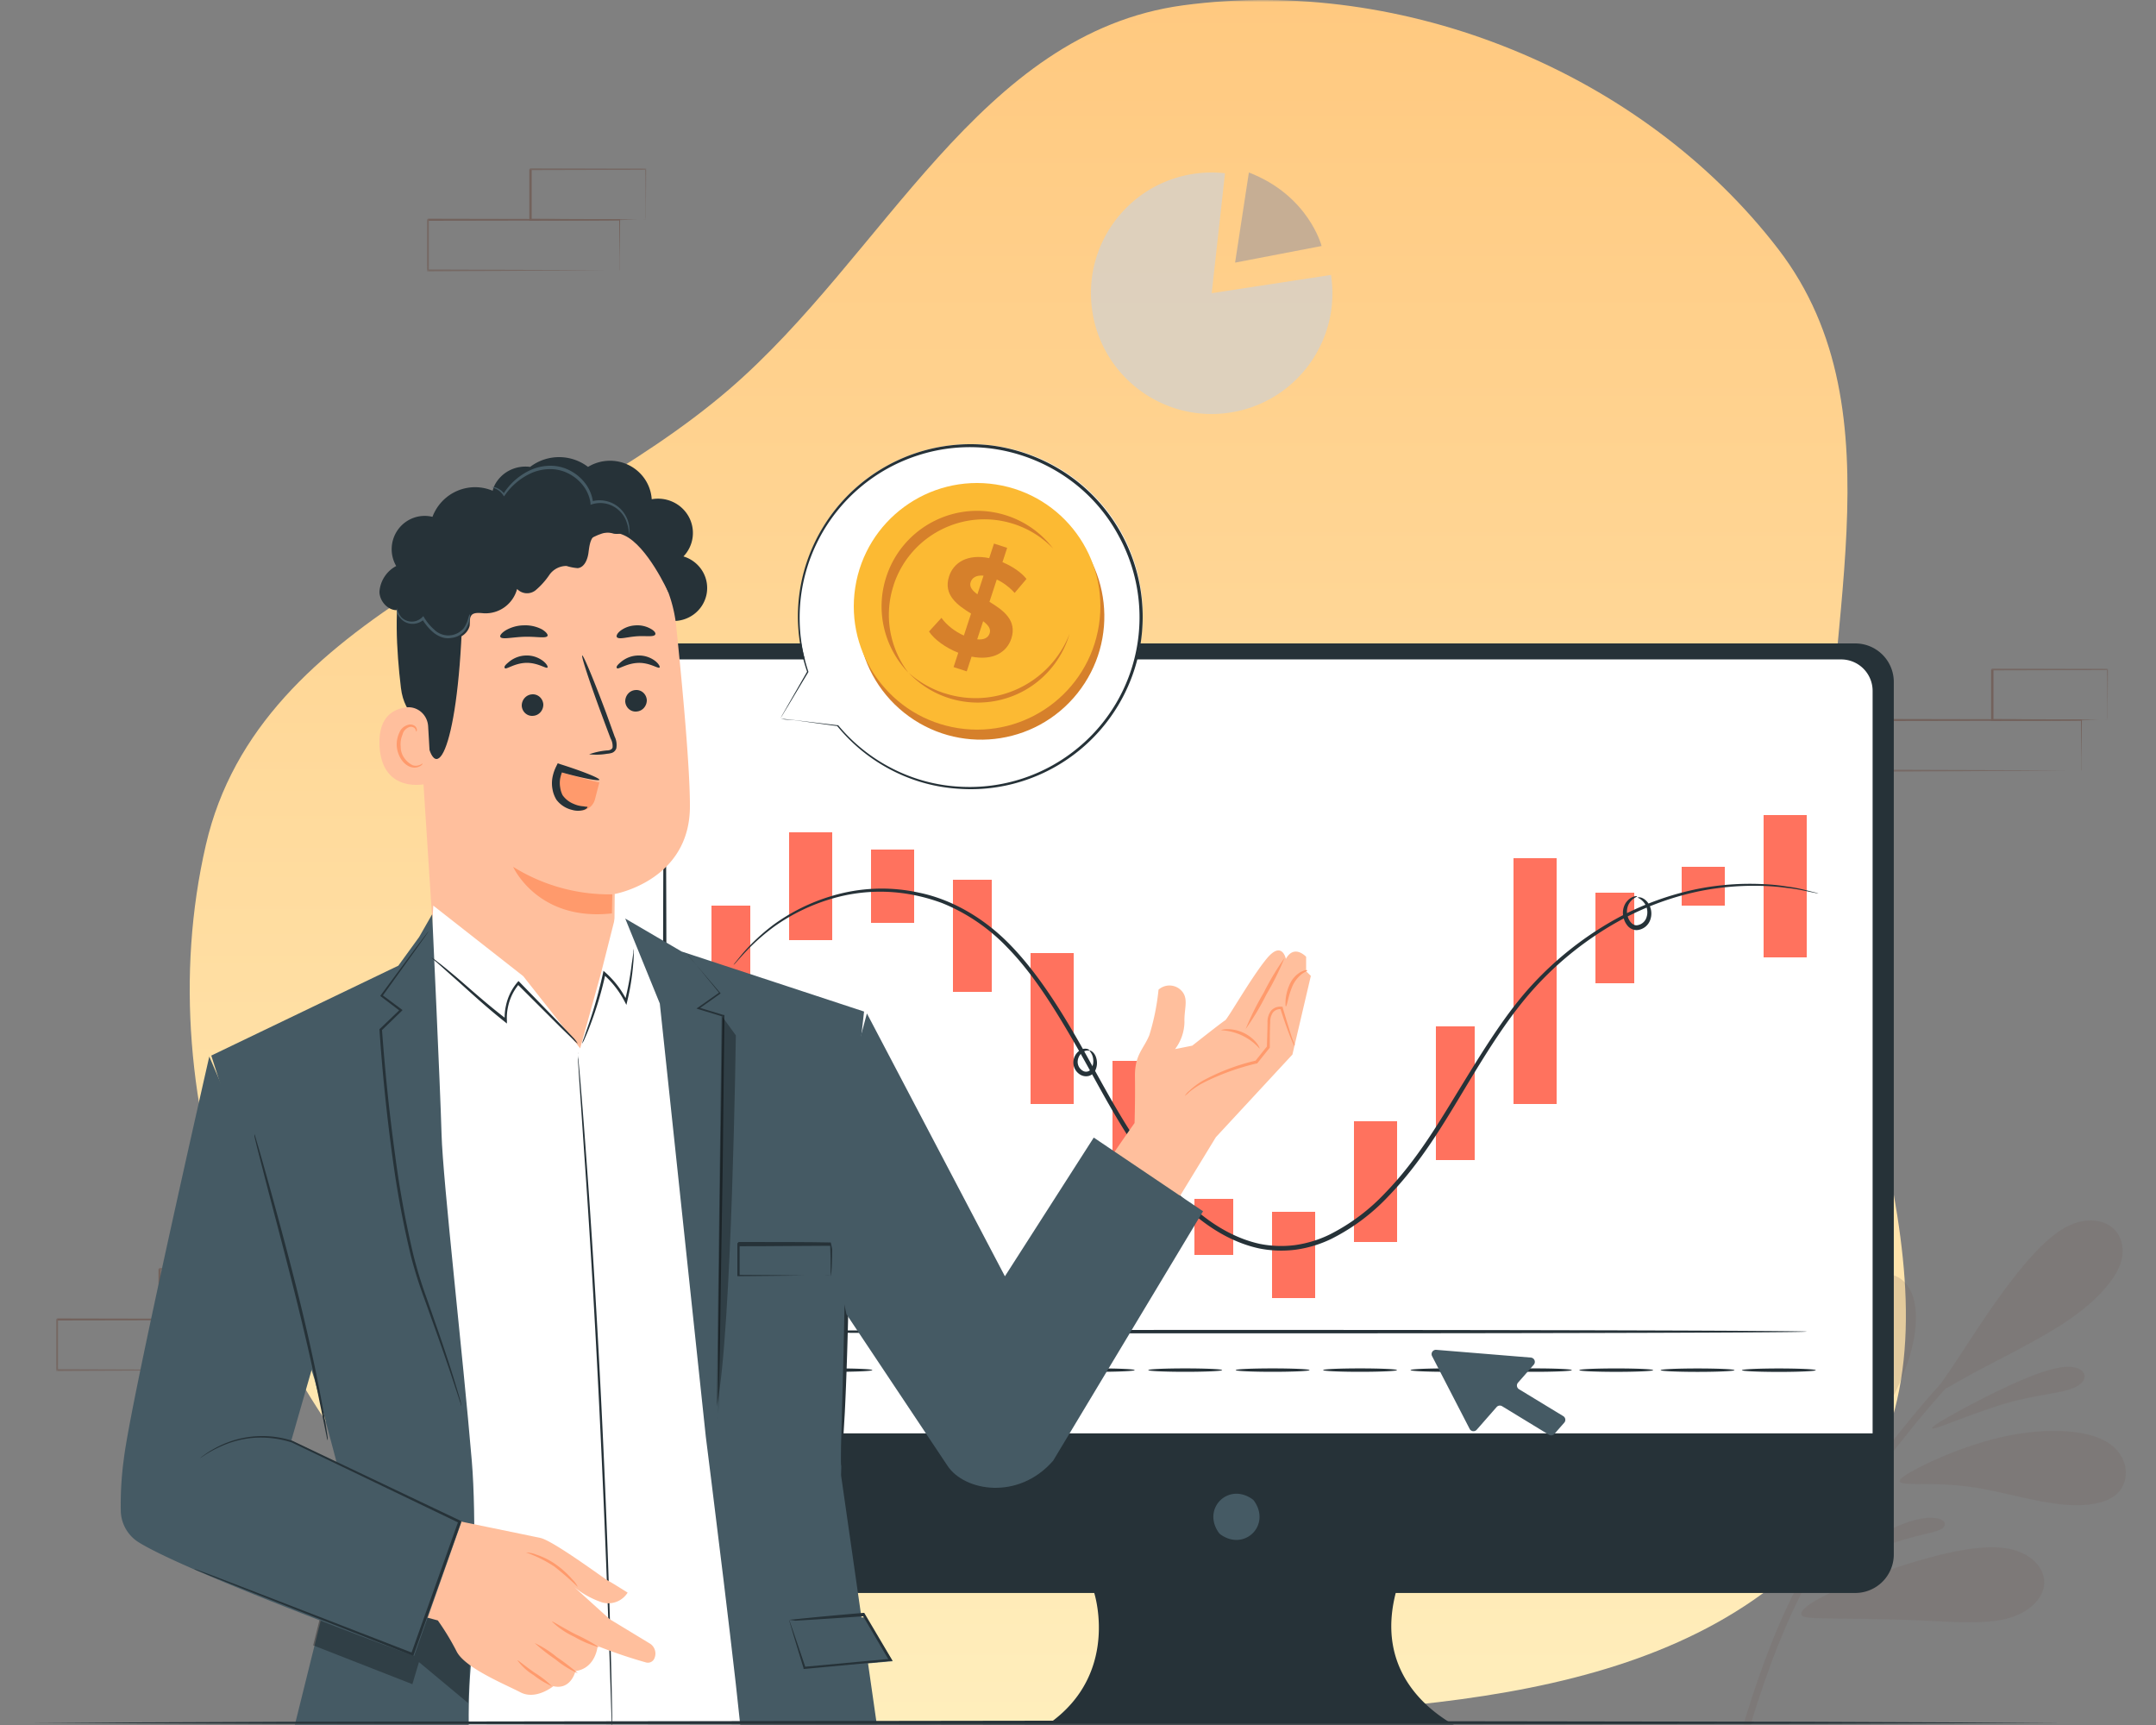<svg width="500" height="400" fill="none" xmlns="http://www.w3.org/2000/svg"><rect width="100%" height="100%" fill="#808080" stroke="none"/><g clip-path="url(#a)"><mask id="b" style="mask-type:luminance" maskUnits="userSpaceOnUse" x="0" y="0" width="500" height="400"><path d="M500 0H0v400h500V0Z" fill="#fff"/></mask><g mask="url(#b)"><path fill-rule="evenodd" clip-rule="evenodd" d="M424.07 195.939c-2.648-47.943 17.607-100.042-11.666-138.167C380.912 16.78 325.657-5.651 274.411 1.229c-47.381 6.378-69.14 57.976-105.427 89.15-42.228 36.261-108.72 51.239-121.245 105.56-13.885 60.269 12.096 127.49 58.189 168.696 44.447 39.702 109.006 36.62 168.483 33.969 55.899-2.508 120.672-3.512 153.954-48.516 31.707-42.927-1.432-100.759-4.295-154.149Z" fill="url(#c)"/><path fill-rule="evenodd" clip-rule="evenodd" d="M453.124 316.417c2.881-4.299 6.985-10.828 11.439-16.906 4.454-6.078 9.259-11.706 13.595-14.405 4.334-2.7 8.201-2.472 10.632-1.165 2.432 1.307 3.43 3.691 3.467 6.051.037 2.36-.886 4.696-3.078 7.538-2.191 2.842-5.653 6.191-11.417 9.859-5.765 3.668-13.833 7.653-19.354 10.616-3.3 1.772-5.69 3.176-7.222 4.008a202.225 202.225 0 0 0-5.903 6.831c-4.376 5.275-9.834 12.261-15.135 19.983-4.054 5.908-8.02 12.249-11.342 18.586-7.669 14.628-11.951 29.321-16.235 44.011a.803.803 0 0 1-.99.545.792.792 0 0 1-.55-.982v-.004c4.303-14.762 8.606-29.526 16.352-44.301 3.358-6.405 7.355-12.8 11.44-18.749 5.341-7.781 10.827-14.804 15.221-20.1a202.71 202.71 0 0 1 6.125-7.077c.698-1.042 1.714-2.481 2.957-4.335l-.002-.004Zm-1.258 12.141c-3.847 2.212-5.123 3.29-2.214 2.342 2.908-.948 10.002-3.923 16.025-5.615 6.025-1.692 10.978-2.101 13.962-2.993 2.984-.893 3.997-2.269 3.772-3.421-.226-1.153-1.689-2.082-4.373-1.915-2.683.168-6.587 1.432-11.748 3.738-5.161 2.305-11.578 5.653-15.424 7.864Zm-23.063 31.533c-3.114 1.989-4.203 2.92-3.828 2.937.375.019 2.214-.873 5.593-2.193 3.377-1.321 8.294-3.069 12.066-4.127 3.772-1.06 6.399-1.432 7.618-2.176 1.22-.744 1.033-1.86-.544-2.342-1.576-.484-4.541-.335-8.595 1.264-4.053 1.6-9.195 4.649-12.31 6.638v-.001Zm-7.898-10.302c.815-6.508 1.126-17.117-1.204-22.568-2.329-5.451-7.299-5.744-9.982-3.689-2.683 2.054-3.077 6.456-1.406 13.112 1.669 6.656 5.405 15.565 7.931 18.814 2.526 3.251 3.845.841 4.661-5.667v-.002Zm11.355-13.744c3.255-5.34 8.265-13.846 10.581-21.446 2.314-7.6 1.934-14.292-1.246-17.388-3.181-3.094-9.16-2.591-11.835 3.115-2.673 5.705-2.04 16.611-2.116 25.045-.074 8.434-.857 14.396-.498 16.291.359 1.895 1.859-.278 5.114-5.617Zm-7.843 33.364c-5.204 2.439-6.81 4.056-6.672 4.903.136.848 2.015.925 6.874.985 4.858.062 12.695.104 20.36.443 7.665.339 15.158.976 20.491-.422 5.332-1.398 8.505-4.828 8.612-8.23.106-3.4-2.853-6.774-7.841-7.875-4.988-1.102-12.001.068-19.909 2.282-7.908 2.214-16.71 5.475-21.914 7.914h-.001Zm18.219-27.786c-3.738 2.25-1.926 2.455 1.496 2.494 3.42.041 8.449-.083 14.582.942 6.133 1.023 13.37 3.195 19.559 3.802 6.191.608 11.334-.348 13.543-3.464 2.208-3.116 1.482-8.392-3.485-11.189-4.967-2.796-14.175-3.113-23.422-1.123-9.248 1.991-18.537 6.288-22.275 8.539l.002-.001Z" fill="#73625C" style="mix-blend-mode:multiply" opacity=".2"/><mask id="d" style="mask-type:luminance" maskUnits="userSpaceOnUse" x="438" y="155" width="51" height="24"><path d="M488.86 155H438v23.95h50.86V155Z" fill="#fff"/></mask><g mask="url(#d)" fill="#73625C"><path d="M482.68 178.74V175.61c0-2-.05-5-.08-8.63l.14.14-44.52.08c.1-.1-.23.22.22-.23v11.79l-.22-.25 31.68.1 9.35.06h.1l-9.3.06-31.83.22H438v-12c.45-.45.12-.13.23-.23l44.44.09h.14v.14c0 3.71-.06 6.66-.08 8.71v2.86c-.01.07-.03.15-.05.22Z"/><path d="M488.71 166.97a.81.81 0 0 1 0-.22v-2.98c0-2.07 0-5-.09-8.56l.17.16-26.71.07.23-.23v11.75l-.31-.22 19.1.11 5.57.06h2.04c-.16.01-.33.01-.49 0h-1.46l-5.54.17-19.25.11h-.21v-11.96l.23-.23 26.71.07h.16v.16c0 3.62-.07 6.57-.09 8.65v2.33c0 .25-.03.51-.06.76Z"/></g><path d="M430.255 149.2H143.837a8.948 8.948 0 0 0-8.259 5.523 8.93 8.93 0 0 0-.678 3.422v202.302a8.937 8.937 0 0 0 8.937 8.938h109.927s6.996 21.621-14.685 32.815h102.787s-24.457-8.396-18.183-32.815h106.572a8.937 8.937 0 0 0 8.937-8.938V158.145a8.93 8.93 0 0 0-2.615-6.324 8.948 8.948 0 0 0-6.322-2.621Z" fill="#263238"/><path d="M290.868 348.079c3.897 5.567-2.197 11.669-7.772 7.772a1.955 1.955 0 0 1-.474-.482c-3.889-5.567 2.205-11.653 7.772-7.764.183.131.343.291.474.474Z" fill="#455A64"/><path d="M147.125 152.91h279.857a7.297 7.297 0 0 1 7.298 7.297v172.172H139.865V160.207a7.3 7.3 0 0 1 7.26-7.297Z" fill="#fff"/><path d="M174 210h-9v16h9v-16ZM193 193h-10v25h10v-25ZM212 197h-10v17h10v-17ZM230 204h-9v26h9v-26ZM249 221h-10v35h10v-35ZM268 246h-10v23h10v-23ZM286 278h-9v13h9v-13ZM305 281h-10v20h10v-20ZM324 260h-10v28h10v-28ZM342 238h-9v31h9v-31ZM379 207h-9v21h9v-21ZM419 189h-10v33h10v-33ZM400 201h-10v9h10v-9ZM361 199h-10v57h10v-57Z" fill="#FF725E"/><path d="M421.716 207.173a6.015 6.015 0 0 1-.843-.135l-2.46-.504a38.41 38.41 0 0 0-4.017-.64 49.677 49.677 0 0 0-5.529-.459 64.087 64.087 0 0 0-15.122 1.294 66.734 66.734 0 0 0-18.747 7.102 76.55 76.55 0 0 0-18.996 15.121c-5.913 6.485-10.901 14.497-16.001 22.976-5.101 8.478-10.397 17.581-17.988 25.435a47.086 47.086 0 0 1-13.248 9.908 27.635 27.635 0 0 1-8.17 2.498 26.202 26.202 0 0 1-8.659-.294c-5.733-1.264-10.811-4.273-15.084-7.906a70.293 70.293 0 0 1-11.172-12.195c-6.484-8.727-11.089-18.131-16.016-26.7-4.928-8.568-9.87-16.633-16.002-22.915a43.528 43.528 0 0 0-9.892-7.779 41.669 41.669 0 0 0-5.349-2.595 43.497 43.497 0 0 0-5.455-1.618 39.686 39.686 0 0 0-19.823.557 44.753 44.753 0 0 0-13.609 6.545 49.528 49.528 0 0 0-7.147 6.41l-1.677 1.858a5.317 5.317 0 0 1-.602.617c.147-.245.318-.474.511-.685l1.588-1.956a46.456 46.456 0 0 1 7.064-6.597 44.368 44.368 0 0 1 13.692-6.771 40.043 40.043 0 0 1 20.154-.752c7.425 1.504 14.993 5.747 21.17 12.112 6.176 6.364 11.322 14.436 16.227 23.043 4.905 8.606 9.584 17.957 16.001 26.571a69.695 69.695 0 0 0 11.014 12.037c4.183 3.558 9.118 6.462 14.61 7.674 2.724.548 5.52.642 8.275.278a26.817 26.817 0 0 0 7.862-2.4 46.149 46.149 0 0 0 12.977-9.697c7.486-7.696 12.722-16.784 17.897-25.202 5.176-8.419 10.172-16.551 16.19-23.066a77.395 77.395 0 0 1 19.282-15.182 66.598 66.598 0 0 1 19.003-7.019 62.624 62.624 0 0 1 15.257-1.128c1.862.076 3.719.265 5.559.564 1.353.17 2.695.421 4.017.753l2.438.609c.279.056.553.134.82.233ZM154.159 308.787c-.218 0-.399-30.754-.399-68.686 0-37.931.181-68.685.399-68.685.218 0 .398 30.747.398 68.685 0 37.939-.195 68.686-.398 68.686ZM418.97 308.786c0 .219-57.927.392-129.396.392s-129.397-.173-129.397-.392c0-.218 57.928-.398 129.397-.398s129.396.18 129.396.398ZM178.549 317.272c0 .218-3.205.399-7.162.399s-7.17-.181-7.17-.399c0-.218 3.205-.398 7.17-.398 3.964 0 7.162.18 7.162.398ZM202.306 317.701c0 .226-3.836.399-8.561.399-4.724 0-8.568-.173-8.568-.399 0-.225 3.836-.391 8.568-.391 4.732 0 8.561.173 8.561.391ZM222.619 317.701c0 .226-3.837.399-8.561.399-4.725 0-8.569-.173-8.569-.399 0-.225 3.837-.391 8.569-.391 4.732 0 8.561.173 8.561.391ZM242.871 317.701c0 .226-3.837.399-8.562.399-4.724 0-8.568-.173-8.568-.399 0-.225 3.836-.391 8.568-.391 4.732 0 8.562.173 8.562.391ZM263.145 317.701c0 .226-3.829.399-8.561.399-4.732 0-8.569-.173-8.569-.399 0-.225 3.837-.391 8.569-.391 4.732 0 8.561.173 8.561.391ZM283.427 317.701c0 .226-3.836.399-8.568.399-4.732 0-8.562-.173-8.562-.399 0-.225 3.83-.391 8.562-.391 4.732 0 8.568.173 8.568.391ZM303.702 317.701c0 .226-3.837.399-8.569.399-4.732 0-8.561-.173-8.561-.399 0-.225 3.829-.391 8.561-.391 4.732 0 8.569.173 8.569.391ZM323.977 317.701c0 .226-3.837.399-8.569.399-4.732 0-8.561-.173-8.561-.399 0-.225 3.837-.391 8.561-.391 4.725 0 8.569.173 8.569.391ZM344.251 317.701c0 .226-3.837.399-8.561.399-4.725 0-8.569-.173-8.569-.399 0-.225 3.837-.391 8.569-.391 4.732 0 8.561.173 8.561.391ZM364.526 317.701c0 .226-3.837.399-8.561.399-4.725 0-8.569-.173-8.569-.399 0-.225 3.837-.391 8.569-.391 4.732 0 8.561.173 8.561.391ZM383.386 317.709c0 .225-3.837.398-8.569.398-4.732 0-8.561-.173-8.561-.398 0-.226 3.837-.392 8.561-.392 4.725 0 8.569.173 8.569.392ZM402.246 317.716c0 .219-3.836.399-8.568.399-4.732 0-8.562-.18-8.562-.399 0-.218 3.83-.391 8.562-.391 4.732 0 8.568.173 8.568.391ZM421.099 317.724c0 .218-3.837.399-8.561.399s-8.569-.181-8.569-.399c0-.218 3.837-.399 8.569-.399 4.732 0 8.561.181 8.561.399Z" fill="#263238"/><path d="M252.711 243.637c0-.165 1.188.248 1.565 1.866a3.98 3.98 0 0 1-.301 2.783 2.408 2.408 0 0 1-1.407 1.189 2.593 2.593 0 0 1-1.964-.233 3.293 3.293 0 0 1-1.677-3.077 3.44 3.44 0 0 1 1.346-2.49 2.206 2.206 0 0 1 1.843-.452c.452.136.602.354.572.399-.03.045-.978-.301-1.926.64a2.837 2.837 0 0 0-.842 1.94 2.39 2.39 0 0 0 1.196 2.092 1.42 1.42 0 0 0 1.11.171 1.434 1.434 0 0 0 .891-.683 3.52 3.52 0 0 0 .406-2.144c-.128-1.377-.895-1.873-.812-2.001ZM379.805 208.151c0-.06.309-.158.843 0 .737.276 1.35.811 1.723 1.505a4.276 4.276 0 0 1 .421 3.385 3.558 3.558 0 0 1-3.303 2.641 2.81 2.81 0 0 1-2.099-1.091 4.518 4.518 0 0 1-.887-1.881 4.28 4.28 0 0 1 .541-3.363c1.189-1.677 2.656-1.595 2.603-1.504.068.158-1.158.391-1.948 1.858a3.756 3.756 0 0 0-.233 2.731c.255.993 1.023 2.129 2.061 2.136a2.653 2.653 0 0 0 2.324-1.873 3.7 3.7 0 0 0-.158-2.716 3.89 3.89 0 0 0-1.888-1.828Z" fill="#263238"/><mask id="e" style="mask-type:luminance" maskUnits="userSpaceOnUse" x="99" y="39" width="51" height="24"><path d="M149.86 39H99v23.95h50.86V39Z" fill="#fff"/></mask><g mask="url(#e)" fill="#73625C"><path d="M143.68 62.74V59.61c0-2-.05-5-.08-8.63l.14.14-44.52.08c.1-.1-.23.22.22-.23v11.79l-.22-.25 31.68.1 9.35.06h.1l-9.3.06-31.83.22H99v-12c.45-.45.12-.13.23-.23l44.44.09h.14v.14c0 3.71-.06 6.66-.08 8.71v2.86c-.01.07-.03.15-.05.22Z"/><path d="M149.71 50.97a.81.81 0 0 1 0-.22v-2.98c0-2.07 0-5-.09-8.56l.17.16-26.71.07.23-.23v11.75l-.31-.22 19.1.11 5.57.06h2.04c-.16.01-.33.01-.49 0h-1.46l-5.54.17-19.25.11h-.21V39.23l.23-.23 26.71.07h.16v.16c0 3.62-.07 6.57-.09 8.65v2.33c0 .25-.03.51-.06.76Z"/></g><mask id="f" style="mask-type:luminance" maskUnits="userSpaceOnUse" x="13" y="294" width="51" height="24"><path d="M63.86 294H13v23.95h50.86V294Z" fill="#fff"/></mask><g mask="url(#f)" fill="#73625C"><path d="M57.68 317.74V314.61c0-2-.05-5-.08-8.63l.14.14-44.52.08c.1-.1-.23.22.22-.23v11.79l-.22-.25 31.68.1 9.35.06h.1l-9.3.06-31.83.22H13v-12c.45-.45.12-.13.23-.23l44.44.09h.14v.14c0 3.71-.06 6.66-.08 8.71v2.86c-.01.07-.03.15-.05.22Z"/><path d="M63.71 305.97a.81.81 0 0 1 0-.22v-2.98c0-2.07 0-5-.09-8.56l.17.16-26.71.07.23-.23v11.75l-.31-.22 19.1.11 5.57.06h2.04c-.16.01-.33.01-.49 0h-1.46l-5.54.17-19.25.11h-.21v-11.96l.23-.23 26.71.07h.16v.16c0 3.62-.07 6.57-.09 8.65v2.33c0 .25-.03.51-.06.76Z"/></g><path d="m281.008 67.985 27.665-4.23c2.343 15.284-8.143 29.574-23.431 31.918-15.282 2.343-29.572-8.144-31.915-23.433-2.343-15.29 8.143-29.575 23.431-31.918a28.013 28.013 0 0 1 7.33-.15l-3.08 27.813Z" fill="#D6D0C9" style="mix-blend-mode:multiply" opacity=".8"/><path d="m181 165.906 6.361-10.717a39.15 39.15 0 0 1 1.245-28.554c3.998-9.031 11.262-16.253 20.363-20.248a40.223 40.223 0 0 1 28.821-1.341c9.439 3.132 17.354 9.648 22.189 18.267a39.168 39.168 0 0 1 3.942 28.312c-2.3 9.595-8.139 17.99-16.37 23.535a40.174 40.174 0 0 1-28.112 6.436c-9.853-1.405-18.819-6.411-25.135-14.032L181 165.906Z" fill="#fff"/><path d="m181.088 166.644.895.088 2.564.281 9.834 1.176-.176.211a.159.159 0 0 1 0-.211.162.162 0 0 1 .097-.033c.035 0 .069.012.097.033a39.752 39.752 0 0 0 15.716 11.467 38.632 38.632 0 0 0 12.292 2.757 39.353 39.353 0 0 0 27.816-9.184 39.249 39.249 0 0 0 9.289-48.817 38.631 38.631 0 0 0-12.714-14.048 40 40 0 0 0-16.893-6.357 38.994 38.994 0 0 0-16.945 1.563 39.555 39.555 0 0 0-23.224 19.75 39.553 39.553 0 0 0-2.274 30.402.143.143 0 0 1 0 .123l-4.759 7.937c-.544.878-.948 1.563-1.246 2.054-.299.492-.457.72-.457.72l.369-.685 1.176-2.054 4.654-8.113v.123a39.59 39.59 0 0 1-1.598-19.527 40.073 40.073 0 0 1 44.427-32.995 40.887 40.887 0 0 1 17.209 6.462 39.72 39.72 0 0 1 12.96 14.241 39.998 39.998 0 0 1-8.231 48.55 40.013 40.013 0 0 1-15.23 8.696 39.367 39.367 0 0 1-14.329 1.651 38.778 38.778 0 0 1-12.468-2.845 39.902 39.902 0 0 1-15.804-11.73l.264-.158a.16.16 0 0 1 .001.124.173.173 0 0 1-.036.052.142.142 0 0 1-.053.034h-.035l-9.904-1.369-2.389-.176-.895-.193Z" fill="#263238"/><path d="m289.628 40-3.195 20.895 20.06-3.852S303.527 45.349 289.628 40Z" fill="#B8A697" style="mix-blend-mode:multiply" opacity=".8"/><path d="M114.751 112.427a7.933 7.933 0 0 1 3.427-3.358 8.123 8.123 0 0 1 4.768-.801 11.036 11.036 0 0 1 6.711-2.268c2.432 0 4.793.798 6.711 2.268a9.833 9.833 0 0 1 9.548-.368 9.644 9.644 0 0 1 3.667 3.255 9.425 9.425 0 0 1 1.558 4.61 8.213 8.213 0 0 1 4.944.642 8.03 8.03 0 0 1 3.621 3.37 7.84 7.84 0 0 1 .922 4.818 7.892 7.892 0 0 1-2.128 4.434 7.762 7.762 0 0 1 4.392 3.382 7.547 7.547 0 0 1 .964 5.402 7.641 7.641 0 0 1-2.961 4.649 7.884 7.884 0 0 1-5.363 1.509l-39.11-22.614a7.779 7.779 0 0 1-2.291-4.202 7.694 7.694 0 0 1 .62-4.728Z" fill="#263238"/><path d="M156.83 145.275c-.835-8.141-4.735-15.673-10.926-21.097a33.09 33.09 0 0 0-22.481-8.171h-1.771c-18.341 1.437-27.352 17.666-25.387 35.77l3.913 60.464 2.673 7.571L134.435 259l7.966-35.314.16-16.387s17.597-3.085 17.438-20.558c0-8.395-1.558-25.763-3.169-41.466Z" fill="#FFBF9D"/><path d="M249.844 160.787c9.864-12.331 7.864-30.323-4.467-40.187-12.33-9.863-30.323-7.864-40.186 4.467-9.864 12.331-7.864 30.323 4.467 40.187 12.33 9.864 30.323 7.864 40.186-4.467Z" fill="#D6802B"/><path d="M254.852 144.959c2.41-15.606-8.288-30.21-23.893-32.62-15.606-2.409-30.21 8.288-32.62 23.894-2.409 15.605 8.288 30.21 23.894 32.619 15.605 2.41 30.21-8.288 32.619-23.893Z" fill="#FCBA33"/><path d="M248.742 141.012c.23-12.233-9.5-22.336-21.733-22.566-12.232-.23-22.335 9.5-22.565 21.733-.23 12.233 9.5 22.336 21.732 22.566 12.233.23 22.336-9.5 22.566-21.733Z" fill="#FCBA33"/><path d="M207.233 135.691c3.803-11.63 16.314-17.967 27.944-14.164a22.019 22.019 0 0 1 9.061 5.685 22.04 22.04 0 0 0-10.741-7.655c-11.629-3.803-24.132 2.532-27.944 14.164-2.641 8.062-.4 16.541 5.103 22.259-4.239-5.592-5.768-13.109-3.411-20.284l-.012-.005ZM218.955 160.73a23.371 23.371 0 0 1-8.243-4.731 22.388 22.388 0 0 0 2.767 2.476c9.777 7.349 23.669 5.377 31.015-4.409a22.089 22.089 0 0 0 3.551-7.103c-4.462 11.507-17.215 17.647-29.085 13.755l-.005.012Z" fill="#D6802B"/><path d="m225.317 152.268-1.119 3.413-3.051-.997 1.085-3.321c-2.957-1.17-5.538-3.062-6.791-4.923l2.892-3.169c1.157 1.629 3.081 3.162 5.199 4.099l1.666-5.09c-3.111-1.933-6.518-4.292-5.095-8.648 1.059-3.232 4.312-5.238 9.303-4.209l1.112-3.38 3.051.996-1.085 3.321c2.224.927 4.252 2.263 5.574 3.88l-2.755 3.247c-1.267-1.39-2.681-2.43-4.142-3.115l-1.692 5.178c3.119 1.902 6.469 4.241 5.064 8.541-1.042 3.167-4.252 5.157-9.219 4.168l.003.009Zm1.359-14.463 1.415-4.323c-1.731-.16-2.66.511-2.991 1.514-.346 1.068.376 1.948 1.576 2.809Zm2.833 9.061c.346-1.068-.34-1.932-1.508-2.815l-1.381 4.202c1.634.166 2.56-.404 2.88-1.383l.009-.004Z" fill="#D6802B"/><path d="M142 207.383A42.127 42.127 0 0 1 119 201s5.64 12.713 22.912 10.805l.088-4.422Z" fill="#FF9A6C"/><path d="M149.999 162.299a2.675 2.675 0 0 1-.662 1.846 2.478 2.478 0 0 1-1.714.843 2.298 2.298 0 0 1-.942-.099 2.375 2.375 0 0 1-.832-.471 2.473 2.473 0 0 1-.59-.769 2.554 2.554 0 0 1-.258-.948 2.679 2.679 0 0 1 .656-1.84 2.48 2.48 0 0 1 1.702-.849c.318-.033.64.001.945.099.306.097.59.257.836.47.245.213.448.474.595.769.148.295.237.618.264.949ZM152.965 154.775c-.316.366-2.235-1.136-4.928-1.059-2.692.077-4.646 1.579-4.945 1.232-.299-.346.158-.808 1.003-1.521 1.145-.915 2.524-1.414 3.942-1.424a6.175 6.175 0 0 1 3.943 1.29c.845.673 1.126 1.347.985 1.482ZM125.999 163.316a2.655 2.655 0 0 1-.659 1.834c-.442.5-1.055.8-1.708.838a2.313 2.313 0 0 1-.945-.099 2.379 2.379 0 0 1-.835-.471 2.49 2.49 0 0 1-.593-.77 2.554 2.554 0 0 1-.258-.948 2.673 2.673 0 0 1 .658-1.841 2.494 2.494 0 0 1 1.709-.849c.319-.03.641.006.947.106.305.1.589.262.834.477.245.214.446.477.592.773.146.296.233.619.258.95ZM126.965 154.789c-.299.348-2.235-1.142-4.928-1.084-2.692.058-4.646 1.606-4.945 1.239-.299-.368.158-.813 1.003-1.51 1.15-.923 2.536-1.424 3.96-1.431 1.401-.041 2.776.413 3.925 1.296.845.677 1.126 1.316.985 1.49ZM136.629 174.911a16.344 16.344 0 0 1 4.1-.896c.645 0 1.24-.233 1.339-.717a3.707 3.707 0 0 0-.463-2.062 549.084 549.084 0 0 1-2.016-5.377c-2.794-7.53-4.844-13.75-4.563-13.858.281-.107 2.777 5.898 5.587 13.427l1.935 5.378c.416.839.551 1.809.38 2.743a1.81 1.81 0 0 1-.413.647c-.18.18-.395.314-.629.393a4.657 4.657 0 0 1-1.091.197 15.107 15.107 0 0 1-4.166.125ZM126.98 147.444c-.317.672-2.646.118-5.487.219-2.84.1-5.169.706-5.469 0-.141-.32.336-.942 1.306-1.53a8.64 8.64 0 0 1 4.181-1.127 8.357 8.357 0 0 1 4.164.925c.97.588 1.429 1.194 1.305 1.513ZM151.939 147.163c-.394.62-2.261.212-4.42.392-2.158.179-3.957.767-4.437.212-.222-.261 0-.849.754-1.469a6.309 6.309 0 0 1 3.426-1.273 6.29 6.29 0 0 1 3.649.783c.925.506 1.234 1.061 1.028 1.355Z" fill="#263238"/><path d="M154.99 137.343s-4.857-10.784-10.226-13.205c-6.5-2.944-9.131 4.076-15.295 2.509-6.164-1.568-12.364-4.39-18.545.418-6.765 5.226-3.533 8.71-3.727 16.497-1.077 31.356-6.676 40.223-8.62 25.538-.211-1.603-4.785-2.787-5.598-9.599-1.06-8.814-1.625-19.528.247-25.834 1.572-5.226 4.557-9.024 9.944-13.152 8.513-6.533 20.382-6.969 28.453-6.272 8.072.697 23.826 9.459 23.367 23.1Z" fill="#263238"/><path d="M99.293 168.456a4.827 4.827 0 0 0-.466-1.838 4.69 4.69 0 0 0-1.133-1.498 4.527 4.527 0 0 0-1.615-.913 4.41 4.41 0 0 0-1.832-.179c-3.112.382-6.56 2.275-6.224 8.943.605 11.825 11.977 8.769 11.977 8.421 0-.347-.404-7.918-.707-12.936Z" fill="#FFBF9D"/><path d="M97.99 177.036s-.226.152-.584.32a2.433 2.433 0 0 1-1.675.101 5.242 5.242 0 0 1-2.061-1.812 4.508 4.508 0 0 1-.743-2.499 5.796 5.796 0 0 1 .451-2.879c.085-.377.274-.729.55-1.023a2.57 2.57 0 0 1 1.032-.661c.254-.076.53-.068.777.022.249.089.453.254.578.466.188.303.132.539.188.556.056.017.263-.202.132-.674a1.207 1.207 0 0 0-.546-.69 1.714 1.714 0 0 0-.594-.231 1.81 1.81 0 0 0-.648-.005 3.28 3.28 0 0 0-1.396.681 2.8 2.8 0 0 0-.844 1.205 6.318 6.318 0 0 0-.584 3.233c.226 2.307 1.675 4.412 3.558 4.8.348.071.71.072 1.058.002.349-.07.675-.209.956-.406.376-.219.433-.506.395-.506Z" fill="#FF9A6C"/><path d="M99.598 145.735a11.053 11.053 0 0 0 5.068 2.229 3.84 3.84 0 0 0 2.651-.608 3.896 3.896 0 0 0 1.598-2.218c.122-.842-.104-1.755.418-2.457.522-.703 1.846-.562 2.839-.474a7.538 7.538 0 0 0 4.867-1.431 7.638 7.638 0 0 0 2.882-4.204 3.178 3.178 0 0 0 2.073.987 3.175 3.175 0 0 0 2.194-.671 17.523 17.523 0 0 0 3.169-3.511 4.837 4.837 0 0 1 4.023-2.142c.843.269 1.713.44 2.595.509 1.567-.175 2.281-2.018 2.49-3.51.209-1.492.348-3.388 1.654-4.266a6.206 6.206 0 0 1 4.232-.211c1.446.193 3.292-.193 3.622-1.615a2.893 2.893 0 0 0-.574-2.159 7.665 7.665 0 0 0-4.09-2.971 7.607 7.607 0 0 0-5.036.233 10.533 10.533 0 0 0-3.444-4.973 10.378 10.378 0 0 0-11.481-.989 10.5 10.5 0 0 0-4.231 4.312 10.524 10.524 0 0 0-4.475-2.326 10.488 10.488 0 0 0-5.036.025 10.548 10.548 0 0 0-4.452 2.371 10.65 10.65 0 0 0-2.859 4.178 7.61 7.61 0 0 0-4.407.245 7.67 7.67 0 0 0-3.542 2.656 7.775 7.775 0 0 0-.462 8.509 7.324 7.324 0 0 0-2.7 2.462A7.397 7.397 0 0 0 88 137.186c0 2.475 2.456 4.88 4.806 4.178a4.314 4.314 0 0 0-.23 3.171 4.274 4.274 0 0 0 2.002 2.457c.955.53 2.076.67 3.13.39a4.252 4.252 0 0 0 2.534-1.893" fill="#263238"/><path d="M92.011 141c-.036.411.016.824.15 1.213.135.389.35.743.63 1.04a3.63 3.63 0 0 0 2.34 1.369 3.929 3.929 0 0 0 1.752-.154 3.992 3.992 0 0 0 1.52-.903h-.491a12.312 12.312 0 0 0 2.357 2.894 6.47 6.47 0 0 0 2.137 1.282c.751.271 1.559.33 2.34.174a4.453 4.453 0 0 0 1.865-.64 4.556 4.556 0 0 0 1.424-1.388 6.73 6.73 0 0 0 .882-2.461c.102-.606.119-.953 0-.97a3.768 3.768 0 0 0-.322.901 7.49 7.49 0 0 1-1.017 2.27c-.42.511-.94.926-1.525 1.221a4.621 4.621 0 0 1-3.787.17 4.694 4.694 0 0 1-1.624-1.079 11.533 11.533 0 0 1-2.255-2.721l-.22-.346-.272.277c-.364.357-.8.629-1.277.796a3.36 3.36 0 0 1-3.606-.9A5.925 5.925 0 0 1 92.01 141ZM114 112.993s.315 0 .858.307c.77.316 1.425.872 1.874 1.591l.158.217.157-.217a14.957 14.957 0 0 1 5.675-4.952 10.93 10.93 0 0 1 4.676-1.157 9.37 9.37 0 0 1 5.079 1.374 9.897 9.897 0 0 1 3.065 2.873 8.584 8.584 0 0 1 1.401 3.615v.398l.368-.109a6.346 6.346 0 0 1 4.483.265 6.624 6.624 0 0 1 3.258 3.187 9.773 9.773 0 0 1 .824 3.615 3.32 3.32 0 0 0 .122-1.012 7.051 7.051 0 0 0-.595-2.783 6.995 6.995 0 0 0-2.873-3.254 6.947 6.947 0 0 0-5.411-.668l.42.271a9.085 9.085 0 0 0-1.471-3.995 10.368 10.368 0 0 0-3.275-3.108 9.847 9.847 0 0 0-5.447-1.446 11.39 11.39 0 0 0-4.922 1.283 14.735 14.735 0 0 0-5.727 5.296h.315a4.135 4.135 0 0 0-2.136-1.573 1.963 1.963 0 0 0-.876-.018Z" fill="#455A64"/><path d="M129.824 179s-3.496 7.194 3.915 8.91a3.492 3.492 0 0 0 1.94-.105 3.51 3.51 0 0 0 1.475-.944c.403-.435.69-.966.832-1.542l1.014-3.903c-.28.087-9.176-2.416-9.176-2.416Z" fill="#FF9A6C"/><path d="M136.25 187.134c0 .107-.175.429-.822.662a4.844 4.844 0 0 1-2.782 0 6.374 6.374 0 0 1-3.587-2.324 6.983 6.983 0 0 1-.928-2.449 7.468 7.468 0 0 1 0-2.788c.172-.876.46-1.724.858-2.52l.35-.715.752.25c5.249 1.662 9.029 3.217 8.906 3.575-.122.357-4.199-.411-9.483-1.93l1.084-.465a9.594 9.594 0 0 0-.682 2.073 6.122 6.122 0 0 0 0 2.109c.087.624.276 1.228.56 1.788a5.781 5.781 0 0 0 2.59 2.019 6.403 6.403 0 0 0 2.257.554c.542.126.857.054.927.161Z" fill="#263238"/><path d="m180 405-17.116-156.614-14.38-30.667-5.683-5.631-3.454 13.631-4.823 17.386-13.205-16.754L100.487 210l-.473 8.07L90 247.649l8.295 77.211v79.965L180 405Z" fill="#fff"/><path d="M141.996 405V403.368c0-1.105-.102-2.684-.17-4.684-.136-4.124-.323-10.019-.56-17.283a3689.399 3689.399 0 0 0-2.377-56.936c-1.103-22.231-2.36-42.356-3.395-56.901-.493-7.246-.883-13.142-1.172-17.248-.118-2-.22-3.509-.305-4.684v-1.211a1.293 1.293 0 0 1 0-.421v.404c0 .315 0 .719.119 1.228.102 1.105.237 2.667.424 4.667.34 4.071.815 9.948 1.341 17.23 1.087 14.545 2.394 34.67 3.497 56.901 1.104 22.23 1.834 42.373 2.207 56.971.204 7.281.323 13.194.374 17.265v5.93c.02.134.026.269.017.404Z" fill="#263238"/><path d="M108.824 404.42c-.25-6.035-.133-12.079.351-18.099.649-12.312 1.351-34.368.246-47.489-2.071-24.624-6.722-65.078-7.02-75.825-.298-10.747-2.176-51.007-2.176-51.007l-3.018 5.277-4.826 6.648L49 244.768l23.972 75.191 7.897 29.672L67.128 405M172.088 405c-.299-7.691-8.404-71.866-8.404-71.866L153.018 232.7 145 213l13.07 7.638 42.316 13.924L197 264.516l-1.947 77.59L204 404.491" fill="#455A64"/><path d="M159 221c.215.183.411.383.586.599l1.569 1.763 5.843 6.838.132.141-.151.123-4.973 3.525v-.388l5.805 1.763H168v.176c-.113 9.675-.246 21.854-.397 35.054-.265 16.108-.492 30.683-.643 41.293-.113 5.287-.208 9.517-.284 12.513l-.094 3.402V329c-.008-.1-.008-.2 0-.3v-16.813c.113-10.574.284-25.202.454-41.311.208-13.2.397-25.378.529-35.036l.189.229-5.804-1.762-.435-.141.359-.247 5.01-3.525v.264l-5.672-6.944-1.494-1.762A7.674 7.674 0 0 1 159 221ZM107 326l-.106-.299c0-.229-.177-.511-.283-.863-.265-.809-.618-1.918-1.096-3.326-.936-2.886-2.35-7.04-4.171-12.179l-3.004-8.378a99.449 99.449 0 0 1-3.058-9.75 224.44 224.44 0 0 1-4.277-23.003A433.729 433.729 0 0 1 88 238.704v-.123h.088l4.702-4.506v.37l-4.454-3.379-.16-.124.124-.176 8.025-10.841 2.209-2.922.583-.757.212-.246s0 .106-.159.282l-.53.792-2.12 2.992-7.866 10.964v-.316l4.49 3.344.211.158-.194.211-4.666 4.523.088-.211c.636 8.677 1.609 18.762 3.093 29.445a226.932 226.932 0 0 0 4.207 22.88c.831 3.292 1.828 6.54 2.987 9.733 1.06 3.009 2.032 5.825 2.934 8.395 1.767 5.139 3.11 9.328 3.994 12.32.442 1.443.778 2.587.99 3.362l.212.88V326Z" fill="#263238"/><path d="m72.625 381.529 23.01 9.011 1.527-5.129 11.4 9.503.614-14.175-10.011-14.051-24.854 8.062-1.686 6.779Z" fill="#000" opacity=".3"/><path d="m150.693 381.099-9.309-5.645-8.187-7.415a20.693 20.693 0 0 0 6.364 3.506 5.26 5.26 0 0 0 5.995-2.243s-3.348-2.122-4.505-2.753c-1.157-.631-12.762-9.308-15.777-9.939-3.016-.631-22.369-4.61-22.369-4.61l-.298 1.017L93 373.473l8.537 2.279a58.504 58.504 0 0 1 4.348 7.17c1.911 3.839 11.219 7.625 14.813 9.501 3.594 1.875 7.626-1.42 7.626-1.42 4.12.946 5.136-3.506 5.136-3.506 4.734-.649 5.137-5.802 5.137-5.802a114.019 114.019 0 0 0 11.237 3.804 1.632 1.632 0 0 0 1.963-1.035 2.735 2.735 0 0 0-1.104-3.365Z" fill="#FFBF9D"/><path d="M139 382a25.384 25.384 0 0 1-5.819-2.456 18.777 18.777 0 0 1-5.181-3.535c.113-.141 2.44 1.396 5.5 2.969A41.464 41.464 0 0 1 139 382ZM124 381a23.342 23.342 0 0 1 5.143 3.265A49.934 49.934 0 0 1 134 388a22.013 22.013 0 0 1-5.177-3.211A42.988 42.988 0 0 1 124 381ZM120 385.007c.099-.119 1.794 1.345 4.049 2.911A22.748 22.748 0 0 1 128 391a20.525 20.525 0 0 1-4.28-2.588 13.094 13.094 0 0 1-3.72-3.405ZM122 360a6.118 6.118 0 0 1 2.221.437 17.39 17.39 0 0 1 4.759 2.387 21.982 21.982 0 0 1 3.826 3.495A5.73 5.73 0 0 1 134 368a71.798 71.798 0 0 0-5.431-4.739A30.037 30.037 0 0 0 122 360Z" fill="#FF9A6C"/><path d="M32.127 357.612a8.792 8.792 0 0 1-2.943-3.061 8.816 8.816 0 0 1-1.168-4.086 77.986 77.986 0 0 1 .703-12.165c1.634-13.713 19.816-93.3 19.816-93.3l26.773 62.071-7.747 26.969L107 352.964 96.038 384s-52.422-19.223-63.91-26.388Z" fill="#455A64"/><path d="M268.675 229.489a53.756 53.756 0 0 1-2.129 10.537c-1.362 3.336-3.414 4.51-3.335 9.677.078 5.167-.094 10.71-.094 10.71s-7.594 10.695-7.093 10.742c.501.047 13.622 12.745 13.622 12.745l12.323-20.199 17.756-19.165L304 226.294l-1.096-1.08v-3.351s-2.74-3.006-4.697.486c0 0-.877-4.322-4.385-.126-3.507 4.197-9.128 14.092-9.708 14.39-.579.298-7.61 5.856-7.61 5.856l-3.992.799a10.697 10.697 0 0 0 2.176-6.264c-.125-3.319 1.268-5.824-1.206-7.735a3.818 3.818 0 0 0-4.807.22Z" fill="#FFBF9D"/><path d="M274.766 254.134a8.328 8.328 0 0 0 1.081-.939 20.658 20.658 0 0 1 3.241-2.13 55.9 55.9 0 0 1 12.323-4.462h.125l.078-.094 1.864-2.333.924-1.143.078-.11v-.141c0-2.004 0-3.946.109-5.778a3.594 3.594 0 0 1 .658-2.27 2.16 2.16 0 0 1 1.895-.72l-.235-.204c1.691 5.34 3.131 8.737 3.304 8.643.172-.094-.298-.861-.783-2.395a423.482 423.482 0 0 1-1.957-6.42v-.188h-.188a2.843 2.843 0 0 0-2.49.893 4.247 4.247 0 0 0-.846 2.693c0 1.816-.093 3.742-.14 5.746l.078-.203-.924 1.143-1.863 2.333.219-.141a49.375 49.375 0 0 0-12.401 4.697 17.258 17.258 0 0 0-3.132 2.349 4.15 4.15 0 0 0-1.018 1.174ZM288.874 238.632a59.724 59.724 0 0 0 4.822-8.048 63.709 63.709 0 0 0 4.181-8.408 59.835 59.835 0 0 0-4.823 8.048 62.734 62.734 0 0 0-4.18 8.408ZM298.206 233.388c.094 0 .266-.548.486-1.457.26-1.163.627-2.301 1.096-3.397a7.4 7.4 0 0 1 2.145-2.694c.72-.532 1.284-.72 1.252-.829-.031-.11-.642-.079-1.565.391a6.263 6.263 0 0 0-2.521 2.834 11.324 11.324 0 0 0-.955 3.601c-.047.909-.032 1.551.062 1.551Z" fill="#FF9A6C"/><path d="M283.238 238.899a12.793 12.793 0 0 1 8.862 4.243c.079 0-.141-.61-.736-1.362a8.806 8.806 0 0 0-6.607-3.132c-.955-.015-1.535.157-1.519.251Z" fill="#FF9A6C"/><path d="M196.585 255c.03.291.03.583 0 .874v2.467c0 2.221.167 5.246.278 9.112.139 7.695.222 18.311 0 30.047s-.555 22.369-.944 30.065c-.222 3.795-.416 6.891-.555 9.094 0 1.032 0 1.854-.194 2.484a3.083 3.083 0 0 1-.139.857 3 3 0 0 1 0-.857v-2.484c0-2.221.139-5.246.222-9.112.222-7.678.5-18.311.694-30.047.194-11.736.472-22.352.472-30.117v-11.578c-.006-.272.05-.543.166-.805ZM59.002 263c.107.221.19.453.248.691l.601 2.056c.53 1.772 1.256 4.396 2.14 7.533 1.769 6.362 4.191 15.171 6.667 24.954 2.476 9.783 4.421 18.716 5.641 25.203.62 3.261 1.097 5.902 1.362 7.727.142.851.248 1.56.319 2.092a3.39 3.39 0 0 1 0 .744 2.892 2.892 0 0 1-.195-.709l-.424-2.091c-.372-1.879-.902-4.484-1.557-7.675-1.326-6.469-3.342-15.366-5.818-25.149-2.476-9.783-4.828-18.592-6.49-24.99-.796-3.137-1.468-5.725-1.945-7.586-.195-.85-.372-1.524-.495-2.073a3.273 3.273 0 0 1-.053-.727ZM45.002 363.772l.245.087.736.261 2.838 1.046 10.511 4.042 36.404 14.095-.386.174c2.295-6.429 4.765-13.398 7.34-20.611l3.609-10.123.14.383-38.768-18.643a23.494 23.494 0 0 0-9.18-1.045 22.85 22.85 0 0 0-6.78 1.742 29.699 29.699 0 0 0-3.958 2.056l-.964.645c-.228.139-.333.209-.35.191l.315-.244.946-.696a26.237 26.237 0 0 1 3.907-2.178 22.727 22.727 0 0 1 16.204-.854l38.944 18.521.245.104-.088.262-3.608 10.123-7.358 20.594-.088.296-.28-.122-36.333-14.304-10.511-4.182-2.803-1.15-.719-.314c-.14-.156-.227-.156-.21-.156ZM134 242a8.013 8.013 0 0 1-1.113-.984l-2.967-2.881-9.979-9.957h.441a11.952 11.952 0 0 0-2.578 5.349 12.05 12.05 0 0 0-.248 3.141v.673l-.529-.432c-5.052-4.003-9.132-7.92-12.205-10.595l-3.533-3.158A12.193 12.193 0 0 1 100 222c.51.286.989.622 1.431 1.001.9.673 2.19 1.725 3.744 3.02 3.126 2.605 7.277 6.471 12.364 10.353l-.477.259a11.628 11.628 0 0 1 .247-3.296 12.248 12.248 0 0 1 2.72-5.608l.212-.242.23.225 9.82 10.112 2.844 2.985c.325.37.615.769.865 1.191ZM146.968 220c.043.304.043.613 0 .917 0 .605 0 1.47-.118 2.577a55.923 55.923 0 0 1-1.416 8.803l-.168.727-.338-.658a21.793 21.793 0 0 0-3.691-5.188 27.94 27.94 0 0 0-1.281-1.228l.472-.156a83.665 83.665 0 0 1-3.456 11.675 56.246 56.246 0 0 1-1.365 3.355A7.146 7.146 0 0 1 135 242c.093-.434.229-.857.405-1.263l1.196-3.459a104.922 104.922 0 0 0 3.254-11.674l.101-.485.371.329c.458.398.897.819 1.314 1.263a21.217 21.217 0 0 1 3.776 5.396h-.505a68.655 68.655 0 0 0 1.601-8.648c.337-2.11.455-3.459.455-3.459Z" fill="#263238"/><path d="M183 376.316 186.618 387 207 385.205 200.642 375 183 376.316Z" fill="#455A64"/><path d="M183 375.638a7.494 7.494 0 0 1 1.175-.141l3.509-.352c3.018-.299 7.369-.705 12.562-1.145h.175l.088.141 6.245 10.569.246.423h-.474l-1.035.105L186.544 387h-.193v-.176c-1.07-3.523-1.912-6.254-2.474-8.156l-.649-2.202c-.14-.493-.21-.74-.175-.74s.122.3.298.811c.175.51.456 1.321.772 2.219l2.684 7.909-.263-.158 18.947-1.762h1.035l-.245.458-6.193-10.569.245.141c-5.052.37-9.333.634-12.386.828l-3.508.211c-.965-.176-1.421-.176-1.439-.176Z" fill="#263238"/><path d="M192 289h-21v7h21v-7Z" fill="#455A64"/><path d="M192.631 296V293.991c0-1.34 0-3.126-.105-5.34l.193.223c-5.114 0-12.845.112-21.491.112.141-.149-.298.316.299-.335v7.293l-.299-.316c6.133 0 11.457.093 15.288.149h6.273c-.515.035-1.031.035-1.546 0h-4.446c-3.831 0-9.243.13-15.498.149H171v-7.61l.299-.316c8.645 0 16.377 0 21.49.112H193v.204c0 2.27-.035 4.093-.105 5.47-.022.745-.11 1.487-.264 2.214Z" fill="#263238"/><path d="m167.35 235.534 3.302 4.549s-.913 68.993-4.426 86.066l1.124-90.615Z" fill="#000" opacity=".3"/><path d="m253.654 263.787-20.603 32.165L201.048 235 190 275.911l6.306 28.839 23.466 35.192c3.935 5.86 16.405 8.024 24.468-1.231L279 280.873l-25.346-17.086Z" fill="#455A64"/><path d="m7 399.505 58.875-.252 58.875-.091L242.5 399l117.75.162 58.875.091 58.875.252-58.875.242-58.875.091L242.5 400l-117.75-.162-58.875-.091L7 399.505Z" fill="#263238"/></g><path fill-rule="evenodd" clip-rule="evenodd" d="M352.272 322.136a1.001 1.001 0 0 1-.232-1.514l3.654-4.164a1 1 0 0 0-.67-1.657l-21.941-1.797a1 1 0 0 0-.97 1.456l8.713 16.874a1 1 0 0 0 1.64.2l4.616-5.261a1 1 0 0 1 1.272-.194l10.856 6.616a1 1 0 0 0 1.272-.194l2.288-2.608a1 1 0 0 0-.232-1.514l-10.266-6.243Z" fill="#455A64"/></g><defs><linearGradient id="c" x1="243" y1="0" x2="243" y2="400" gradientUnits="userSpaceOnUse"><stop stop-color="#FFC980"/><stop offset="1" stop-color="#FFEEBC"/></linearGradient><clipPath id="a"><path fill="#fff" d="M0 0h500v400H0z"/></clipPath></defs></svg>
